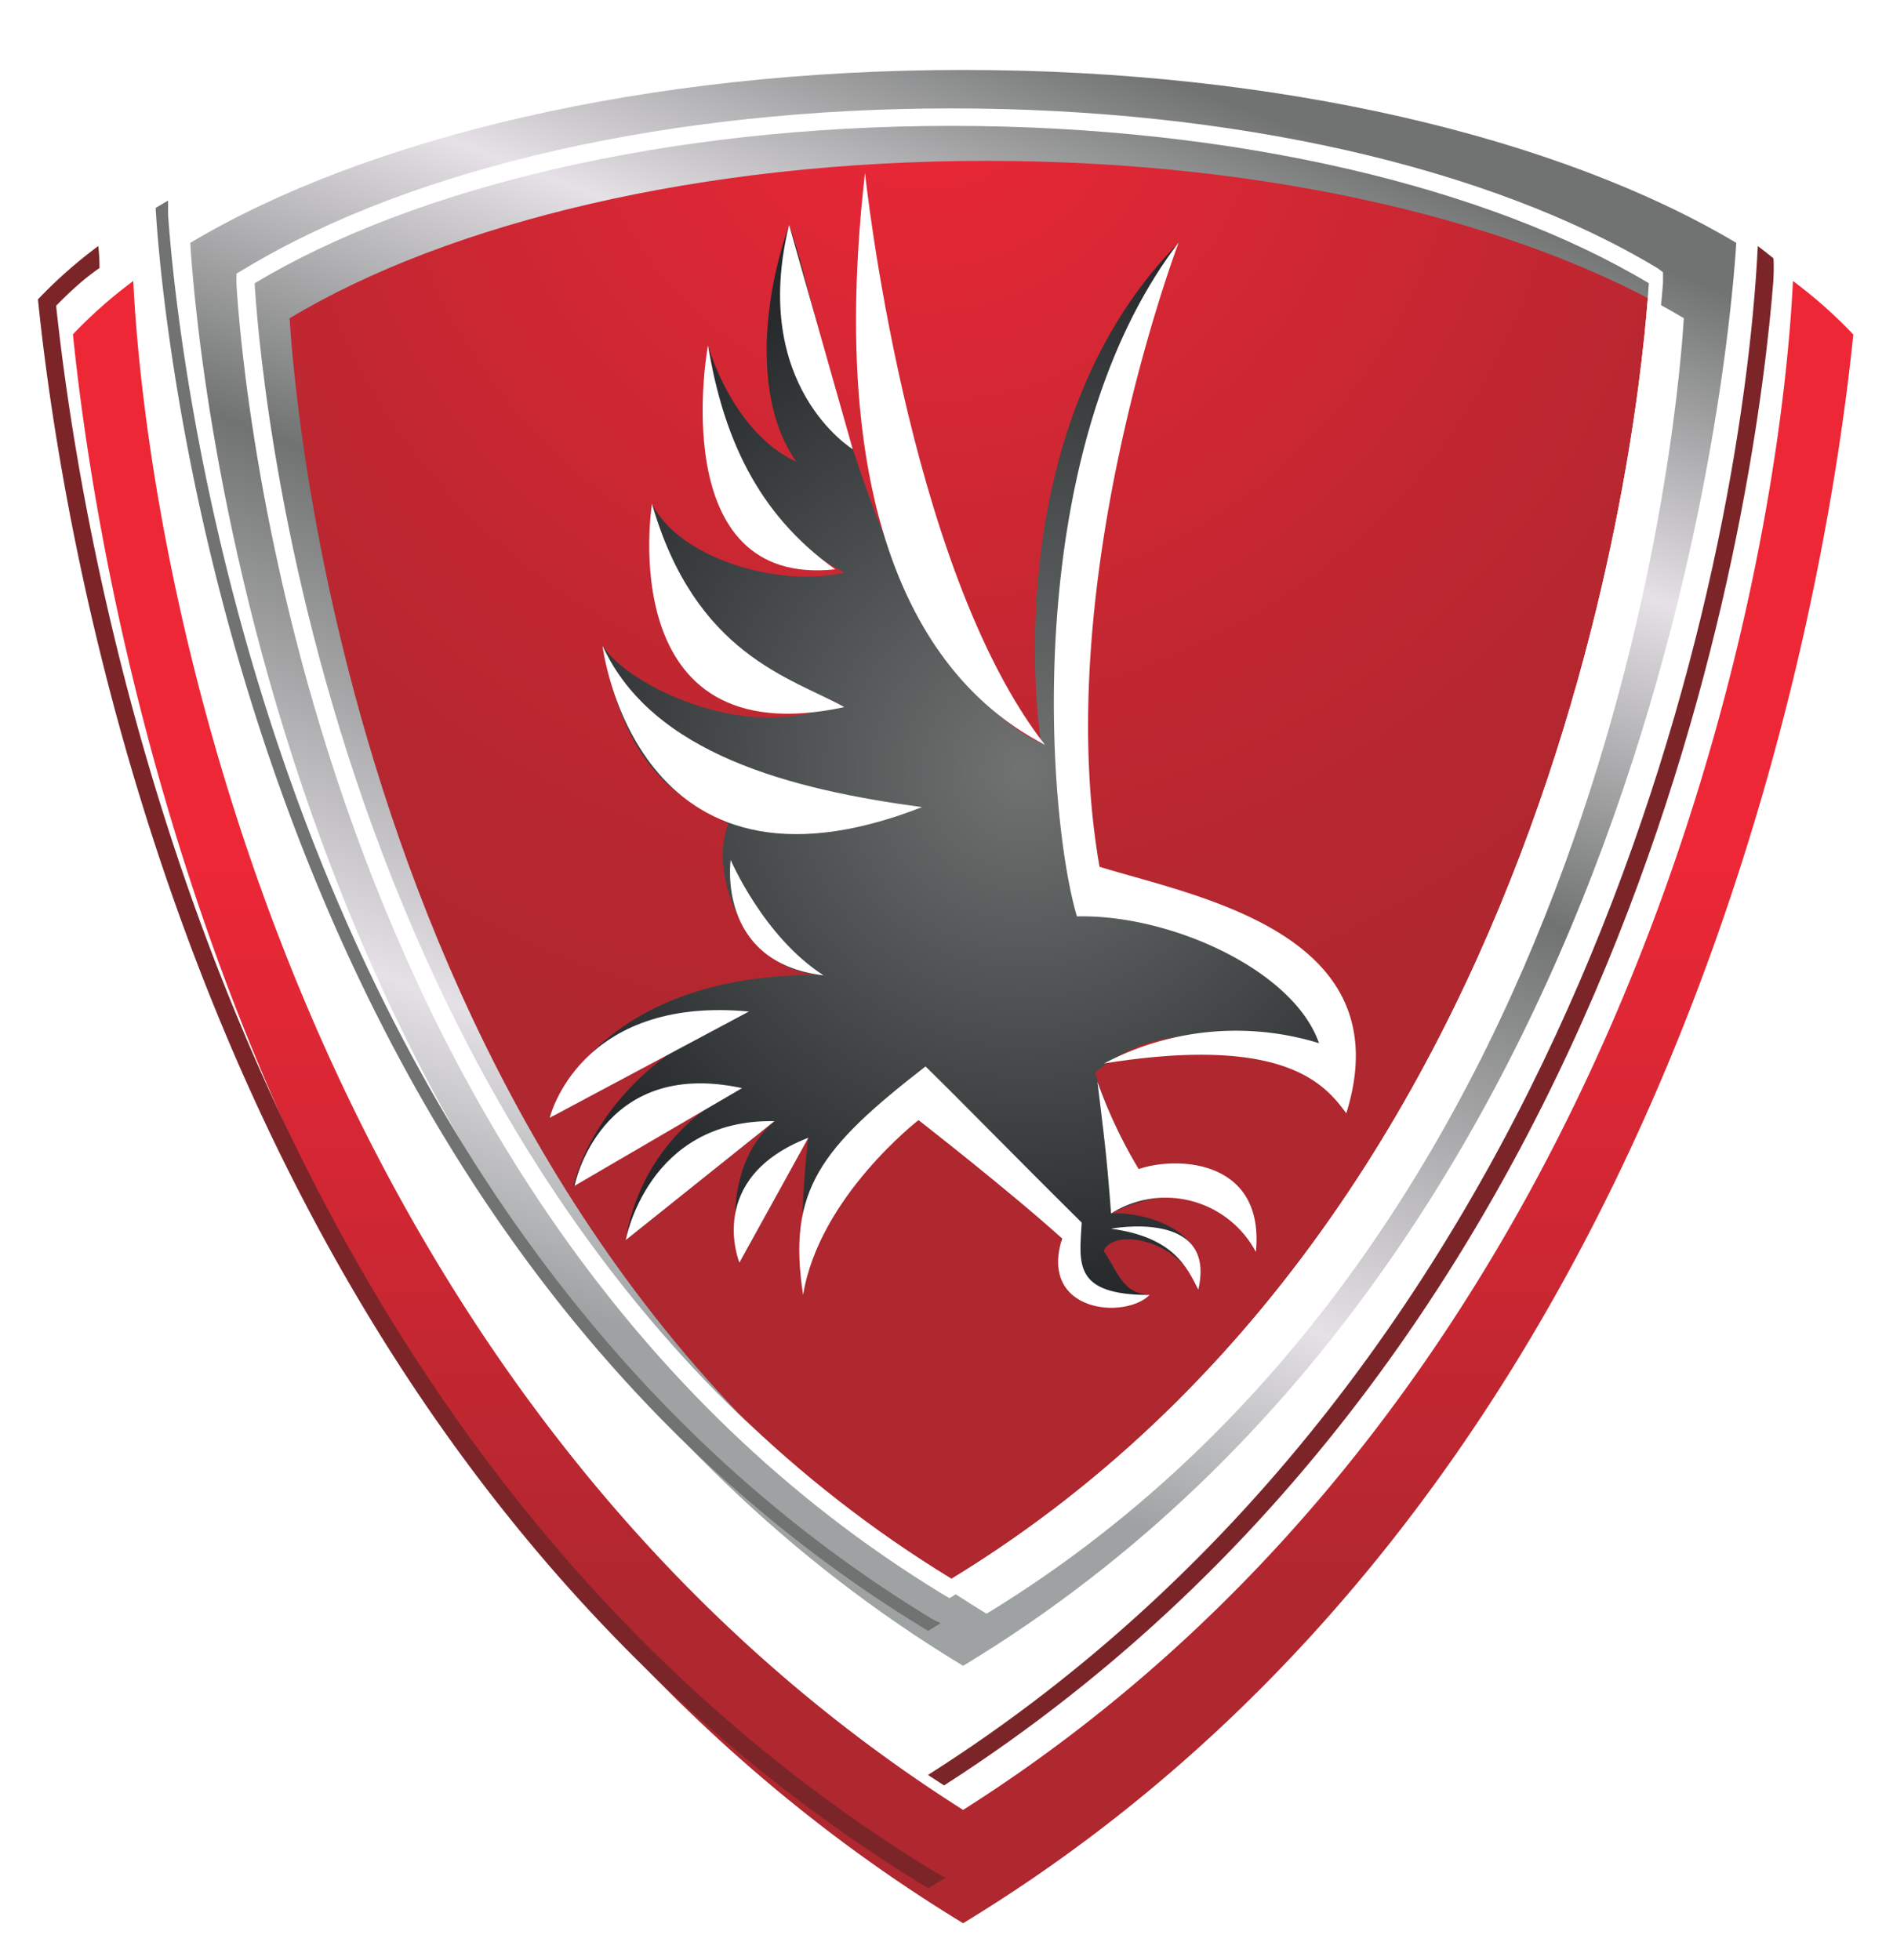 <svg xmlns="http://www.w3.org/2000/svg" xmlns:xlink="http://www.w3.org/1999/xlink" viewBox="0 0 108.24 112.08">
	<defs>
		<style>
			.cls-1 {
				isolation: isolate;
			}
			.cls-2 {
				fill: #fff;
			}
			.cls-3 {
				opacity: 0.75;
			}
			.cls-3, .cls-7 {
				mix-blend-mode: multiply;
			}
			.cls-4 {
				fill: url(#linear-gradient);
			}
			.cls-5 {
				fill: #7c2529;
			}
			.cls-6 {
				fill: url(#radial-gradient);
			}
			.cls-7 {
				opacity: 0.57;
			}
			.cls-8 {
				fill: url(#linear-gradient-2);
			}
			.cls-9 {
				fill: #707372;
			}
			.cls-10 {
				fill: url(#radial-gradient-2);
			}
		</style>
		<linearGradient id="linear-gradient" x1="53.79" y1="91" x2="53.79" y2="47.5" gradientUnits="userSpaceOnUse">
			<stop offset="0" stop-color="#af272f"/>
			<stop offset="1" stop-color="#ee2737"/>
		</linearGradient>
		<radialGradient id="radial-gradient" cx="53.67" cy="4.75" r="71.33" gradientUnits="userSpaceOnUse">
			<stop offset="0" stop-color="#ee2737"/>
			<stop offset="0.28" stop-color="#d42734"/>
			<stop offset="0.64" stop-color="#b92730"/>
			<stop offset="0.85" stop-color="#af272f"/>
		</radialGradient>
		<linearGradient id="linear-gradient-2" x1="60.85" y1="1.97" x2="33.02" y2="74.8" gradientUnits="userSpaceOnUse">
			<stop offset="0" stop-color="#707372"/>
			<stop offset="0.23" stop-color="#e5e1e6"/>
			<stop offset="0.48" stop-color="#707372"/>
			<stop offset="0.82" stop-color="#e5e1e6"/>
			<stop offset="1" stop-color="#9ea2a2"/>
		</linearGradient>
		<radialGradient id="radial-gradient-2" cx="59.25" cy="45.25" r="30.58" gradientUnits="userSpaceOnUse">
			<stop offset="0" stop-color="#707372"/>
			<stop offset="1" stop-color="#25282a"/>
		</radialGradient>
		<filter id="dropshadow" height="130%">
			<feGaussianBlur in="SourceAlpha" stdDeviation="1.5"/> 
			<feOffset dx="2" dy="2" result="offsetblur"/>
			<feComponentTransfer>
				<feFuncA type="linear" slope="0.75"/>
			</feComponentTransfer>
			<feMerge> 
				<feMergeNode/>
				<feMergeNode in="SourceGraphic"/> 
			</feMerge>
		</filter>
	</defs>
	<title>FalconShield-RGB-Expanded</title>
	<g id="TheShield" data-name="The Shield!" class="cls-1">
		<path id="BGFill" class="cls-2" d="M101.24,15.32A19.06,19.06,0,0,0,98,13.14c-10.06-6-26.11-9.89-44.19-9.89S19.67,7.13,9.6,13.14c-1.54,1-2.48,1.68-3.27,2.19a26.81,26.81,0,0,0-3.45,3.05C4.35,32.72,12.33,84,53.79,109.24c41.46-25.2,49.44-76.52,50.9-90.86A26.81,26.81,0,0,0,101.24,15.32Z" transform="translate(-0.72 -1.25)"/>
		<g id="RedShieldThing">
			<path filter="url(#dropshadow)" class="cls-4" d="M101.24,15.32c-.95,19.06-10.38,63.93-47.45,87.44C16.72,79.26,7.28,34.39,6.34,15.32a26.81,26.81,0,0,0-3.45,3.05C4.35,32.72,12.33,84,53.79,109.24c41.46-25.2,49.44-76.52,50.9-90.86A26.81,26.81,0,0,0,101.24,15.32Z" transform="translate(-0.72 -1.25)"/>
			<path class="cls-5" d="M53.79,108.07C13.86,83.42,5.56,34.09,3.93,18.74Q4.64,18,5.46,17.3s.56-.46.95-.72q0-.65-.07-1.26a26.81,26.81,0,0,0-3.45,3.05C4.35,32.72,12.33,84,53.79,109.24c.28-.17.71-.43,1-.6C54.24,108.36,53.79,108.07,53.79,108.07Z" transform="translate(-0.72 -1.25)"/>
			<path class="cls-5" d="M102.12,17.3s.05-.9,0-1.28c-.29-.24-.59-.47-.89-.7-.95,19.06-10.38,63.93-47.45,87.44l.92.6C95,77.5,101.21,28.83,102.12,17.3Z" transform="translate(-0.72 -1.25)"/>
		</g>
		<path id="ShieldBG" class="cls-6" d="M55.13,8.44c-16.3,0-30.78,3.54-39.85,9,.18,3,3.28,51.79,39.85,74.1C91.7,69.23,94.81,20.41,95,17.45,85.91,12,71.44,8.44,55.13,8.44Z" transform="translate(-0.72 -1.25)"/>
		<g id="ShieldSilver">
			<path id="Silver" filter="url(#dropshadow)" class="cls-8" d="M53.79,3.25c-18.08,0-34.12,3.88-44.19,9.89C9.8,16.4,13.24,70,53.79,94.52,94.34,70,97.78,16.4,98,13.14,87.91,7.13,71.87,3.25,53.79,3.25Zm1.34,88.29C18.56,69.23,15.46,20.41,15.28,17.45c9.08-5.46,23.55-9,39.85-9S85.91,12,95,17.45C94.81,20.41,91.7,69.23,55.13,91.54Z" transform="translate(-0.72 -1.25)"/>
			<path id="WhiteHighlight" class="cls-2" d="M95.5,16.59c-9.65-5.81-24.37-9.14-40.37-9.14s-30.72,3.33-40.37,9.14l-.52.31,0,.6c.32,5.35,4.21,52.86,40.33,74.89l.44.26.52-.32c35.21-22.5,39.88-69.6,40.28-74.91l0-.6Zm-40.37,75C18.56,69.23,15.46,20.41,15.28,17.45c9.08-5.46,23.55-9,39.85-9S85.91,12,95,17.45C94.81,20.41,91.7,69.23,55.13,91.54Z" transform="translate(-0.72 -1.25)"/>
			<path id="SilverShadow" class="cls-9" d="M10.33,13.52c0-.41,0-.8,0-.8l-.71.42C9.8,16.4,13.24,70,53.79,94.52l.72-.44a5.15,5.15,0,0,1-.72-.38C15.7,70.39,10.85,21,10.33,13.52Z" transform="translate(-0.72 -1.25)"/>
		</g>
		<g id="TheBird">
			<path class="cls-10" d="M46.64,75.27a55.55,55.55,0,0,1,.3-9L43,73.46s-1.3-5.22,2-8.09l-8.5,6.8a11.54,11.54,0,0,1,6.6-8.69l-9.58,5.59s1.25-6.61,10-10L32.15,65.18S34.5,56.88,47.81,57c-4.43,0-6.64-5.78-5.43-8.66-3-1.5-5.92-3.16-7.21-10.21,1.09,2.08,8.21,5.83,13.46,3.33C41.88,38.75,39.6,37,38,30.06c1.51,3.07,7.14,4.82,11,3.94-7.25-4-6.73-7.92-7.8-13,.93,3,2.8,5.65,5.05,6.65-2.54-3.6-1.83-9.54-.41-13.51,1.79,4.76,5,25,14.41,29.63-.62-4.25-1.5-19.16,7.87-28.64,0,0-9.51,18.8-5.17,36.85l.06.24.11.43s12.75.25,14.5,11.25c-2.87-2.62-9.58-5.43-14.29-1.29a25.15,25.15,0,0,0,2.49,5.5s5.51-1.5,6.05,2.92c-2.75-1.5-4.79-1.8-7.63-.38,1.51-.12,5.92.72,5,4.4-.87-2.85-4.79-3.64-5.41-2.27.88,1.38,1.13,2.42,2.57,2.52-2.07.48-5.57.1-4.94-4.15-3.37-3.12-7.62-7-7.62-7S46.66,69.55,46.64,75.27Z" transform="translate(-0.72 -1.25)"/>
			<g>
				<path class="cls-2" d="M50.18,11.14s2.36,22.54,10.29,32.71C56.51,41.78,47.42,35.29,50.18,11.14Z" transform="translate(-0.72 -1.25)"/>
				<path class="cls-2" d="M49.48,26.94s-5.9-3.59-3.64-12.83Z" transform="translate(-0.72 -1.25)"/>
				<path class="cls-2" d="M41.2,21s-2.57,13.88,7.28,12.81C43.94,30.58,42.06,26.12,41.2,21Z" transform="translate(-0.72 -1.25)"/>
				<path class="cls-2" d="M38,30.06S35.66,44.57,49,41.69C45.94,40,40.48,38.69,38,30.06Z" transform="translate(-0.72 -1.25)"/>
				<path class="cls-2" d="M35.17,38.17S37,53.83,53.44,47.41C46,46.41,38,44.39,35.17,38.17Z" transform="translate(-0.72 -1.25)"/>
				<path class="cls-2" d="M68.12,15.11s-7.38,19.41-4.53,35.71C69,52.5,80.93,54.57,77.7,64.92c-1.16-1.55-3.37-4.53-13.85-2.85a16.14,16.14,0,0,1,12.29-1.16c-1.46-4.2-8.54-7.38-13.84-7.25C60.62,48.1,58.94,27.14,68.12,15.11Z" transform="translate(-0.72 -1.25)"/>
				<path class="cls-2" d="M53.24,65.31s-5.69,4.4-6.6,10c-.92-6,1-8.41,7-13.07,2,1.95,5.09,5.13,8.93,8.93-.13,2.33-.52,4.14,3.88,4.14-1.42,1.42-6.34,1-5-3.23C58.55,69.45,53.24,65.31,53.24,65.31Z" transform="translate(-0.72 -1.25)"/>
				<path class="cls-2" d="M42.5,50.43s-.84,5.87,5.31,6.6C44.37,54.82,42.5,50.43,42.5,50.43Z" transform="translate(-0.72 -1.25)"/>
				<path class="cls-2" d="M43.54,59.1,32.15,65.18S33.83,58.19,43.54,59.1Z" transform="translate(-0.72 -1.25)"/>
				<path class="cls-2" d="M43.15,63.48l-9.58,5.59S35,61.72,43.15,63.48Z" transform="translate(-0.72 -1.25)"/>
				<path class="cls-2" d="M45,65.37l-8.5,6.8S37.74,65.24,45,65.37Z" transform="translate(-0.72 -1.25)"/>
				<path class="cls-2" d="M46.94,66.32,43,73.46S41,68.62,46.94,66.32Z" transform="translate(-0.72 -1.25)"/>
				<path class="cls-2" d="M63.47,63.11a27.39,27.39,0,0,0,2.36,5c2.17-.75,7.22-.57,6.7,4.74a5.84,5.84,0,0,0-8.28-2.2C64,67.33,63.86,66.32,63.47,63.11Z" transform="translate(-0.72 -1.25)"/>
				<path class="cls-2" d="M64.24,71.52s6.08-1.16,5,3.49C68.6,73.76,67.85,72,64.24,71.52Z" transform="translate(-0.72 -1.25)"/>
			</g>
		</g>
	</g>
</svg>
